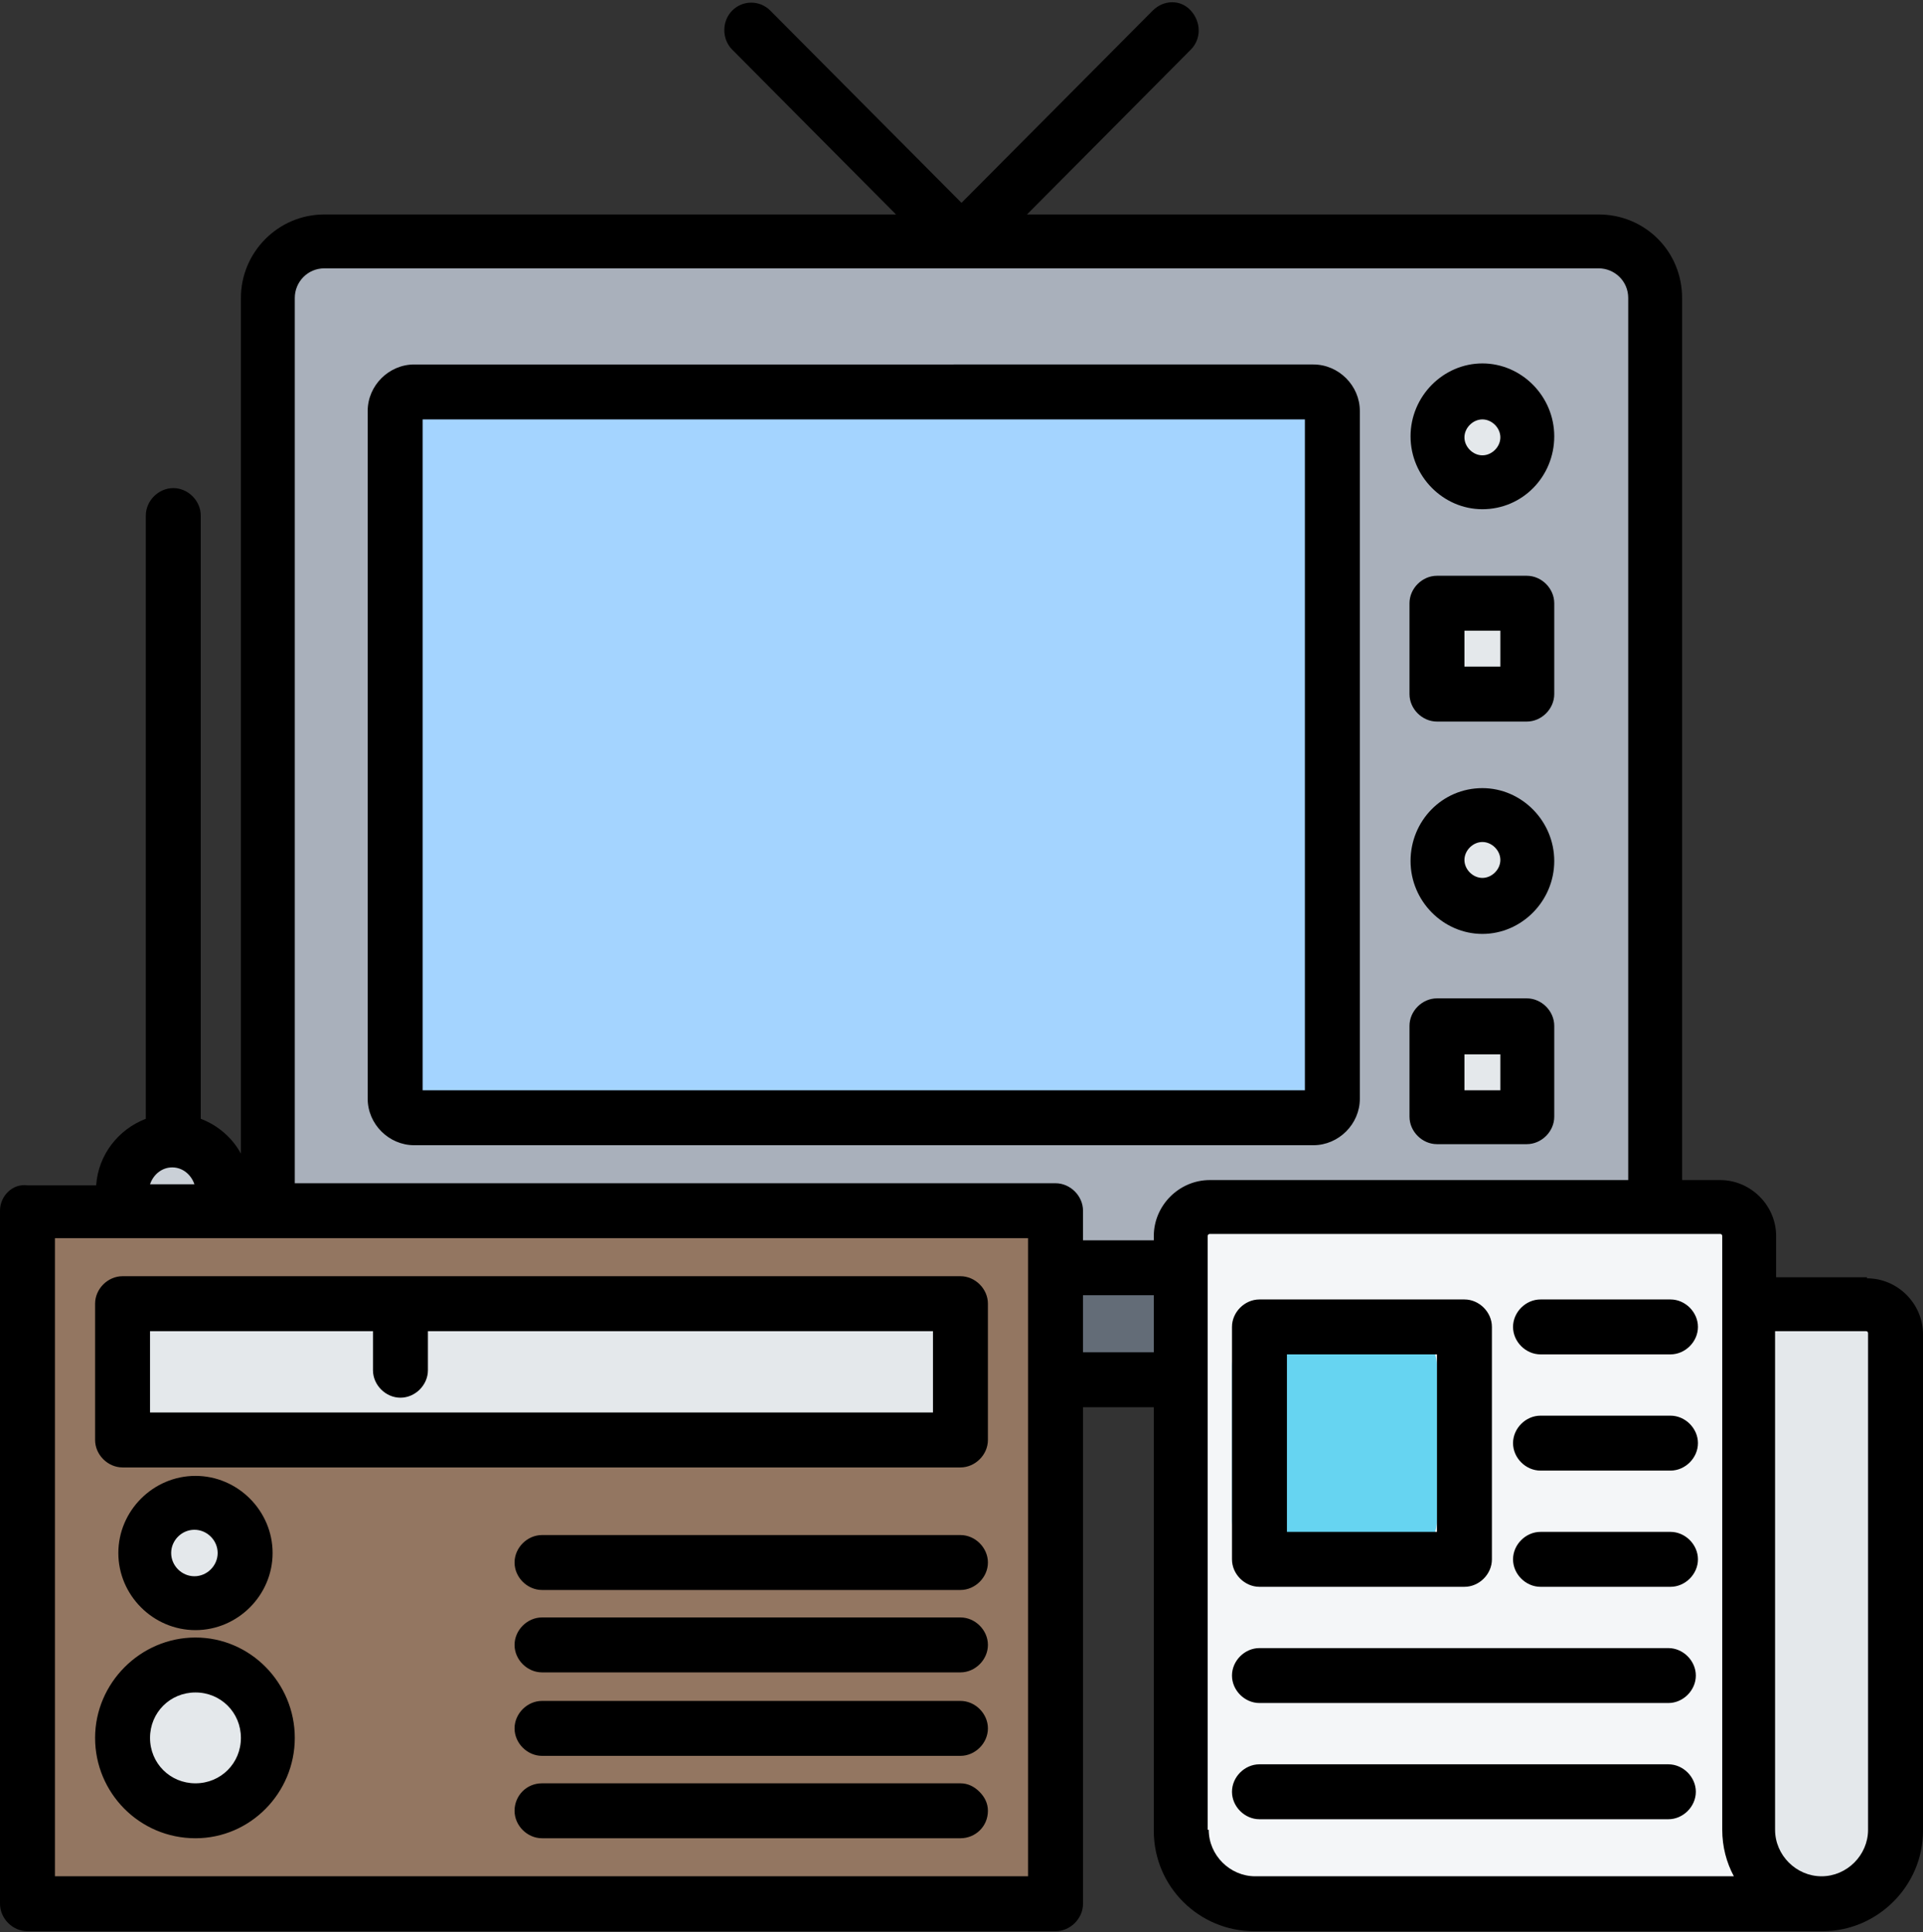 <svg viewBox="0 0 182 182.9" version="1.1" xmlns:xlink="http://www.w3.org/1999/xlink" xmlns="http://www.w3.org/2000/svg" id="Layer_1">
  
  <rect x="0" y="0" width="182" height="182.9" fill="#333333" stroke="none"/>
  
  <defs>
    <style>
      .st0 {
        fill: none;
      }

      .st1 {
        fill: #e4e8eb;
      }

      .st1, .st2, .st3, .st4, .st5, .st6, .st7, .st8 {
        fill-rule: evenodd;
      }

      .st9 {
        fill: #cad0d7;
      }

      .st3 {
        fill: #f4f6f8;
      }

      .st4 {
        fill: #a4d4ff;
      }

      .st5 {
        fill: #636c77;
      }

      .st6 {
        fill: #66d4f1;
      }

      .st7 {
        fill: #937661;
      }

      .st8 {
        fill: #a9b0bb;
      }

      .st10 {
        clip-path: url(#clippath);
      }
    </style>
    <clipPath id="clippath">
      <rect height="182.9" width="182" class="st0"></rect>
    </clipPath>
  </defs>
  <path d="M41.3,110.8h99.4v19.8H41.3v-19.8Z" class="st5"></path>
  <path d="M30.7,22.9h120.6c2.9,0,5.3,2.4,5.3,5.3v86.5c0,2.9-2.4,5.3-5.3,5.3H30.7c-2.9,0-5.3-2.4-5.3-5.3V28.2c0-2.9,2.4-5.3,5.3-5.3Z" class="st8"></path>
  <path d="M37.4,38.9v65.1c0,1,.8,1.8,1.8,1.8h85.1c1,0,1.8-.8,1.8-1.8V38.9c0-1-.8-1.8-1.8-1.8H39.2c-1,0-1.8.8-1.8,1.8Z" class="st4"></path>
  <path d="M137.1,57.2h6.3c.6,0,1.1.5,1.1,1.1v6.4c0,.6-.5,1.1-1.1,1.1h-6.3c-.6,0-1.1-.5-1.1-1.1v-6.4c0-.6.5-1.1,1.1-1.1Z" class="st1"></path>
  <path d="M140.3,45.7c2.4,0,4.3-1.9,4.3-4.3s-1.9-4.3-4.3-4.3-4.3,1.9-4.3,4.3,1.9,4.3,4.3,4.3Z" class="st1"></path>
  <path d="M140.3,85.8c2.4,0,4.3-1.9,4.3-4.3s-1.9-4.3-4.3-4.3-4.3,1.9-4.3,4.3,1.9,4.3,4.3,4.3Z" class="st1"></path>
  <path d="M137.1,97.3h6.3c.6,0,1.1.5,1.1,1.1v6.4c0,.6-.5,1.1-1.1,1.1h-6.3c-.6,0-1.1-.5-1.1-1.1v-6.4c0-.6.5-1.1,1.1-1.1Z" class="st1"></path>
  <path d="M172.5,180.3c3.8,0,6.9-3.1,6.9-7v-47c0-1.5-1.2-2.7-2.7-2.7h-11.1v-6.4c0-1.5-1.2-2.8-2.7-2.8h-48.3c-1.5,0-2.7,1.2-2.7,2.8v56.2c0,3.8,3.1,7,6.9,7h53.8Z" class="st3"></path>
  <path d="M120.3,125.6h12c2,0,3.7,1.7,3.7,3.7v14.6c0,2-1.7,3.7-3.7,3.7h-12c-2,0-3.7-1.7-3.7-3.7v-14.6c0-2,1.7-3.7,3.7-3.7Z" class="st6"></path>
  <path d="M165.5,123.6v49.8c0,3.8,3.1,7,6.9,7s6.9-3.1,6.9-7v-47c0-1.5-1.2-2.7-2.7-2.7h-11.1Z" class="st1"></path>
  <path d="M21.1,113.3c0,.6-.1,1.2-.4,1.8-.2.6-.6,1.1-1,1.5-.4.4-1,.8-1.5,1-.6.2-1.2.4-1.8.4s-1.2-.1-1.8-.4-1.1-.6-1.5-1c-.4-.4-.8-1-1-1.5-.2-.6-.4-1.2-.4-1.8s.1-1.2.4-1.8.6-1.1,1-1.5c.4-.4,1-.8,1.5-1,.6-.2,1.2-.4,1.8-.4s1.2.1,1.8.4c.6.2,1.1.6,1.5,1s.8,1,1,1.5c.2.6.4,1.2.4,1.8Z" class="st9"></path>
  <path d="M6.3,114.7h90c2,0,3.7,1.7,3.7,3.7v58.2c0,2-1.7,3.7-3.7,3.7H6.3c-2,0-3.7-1.7-3.7-3.7v-58.2c0-2,1.7-3.7,3.7-3.7Z" class="st7"></path>
  <path d="M35.3,123.5c0-1.4,1.2-2.6,2.6-2.6s2.6,1.2,2.6,2.6v6.3c0,1.4-1.2,2.6-2.6,2.6s-2.6-1.2-2.6-2.6v-6.3Z" class="st7"></path>
  <path d="M13.4,123.5h75.6c1,0,1.8.8,1.8,1.8v9.2c0,1-.8,1.8-1.8,1.8H13.4c-1,0-1.8-.8-1.8-1.8v-9.2c0-1,.8-1.8,1.8-1.8Z" class="st1"></path>
  <path d="M18.5,171.5c3.8,0,6.9-3.1,6.9-6.9s-3.1-6.9-6.9-6.9-6.9,3.1-6.9,6.9,3.1,6.9,6.9,6.9Z" class="st1"></path>
  <path d="M18.5,151.8c2.6,0,4.7-2.1,4.7-4.8s-2.1-4.8-4.7-4.8-4.7,2.1-4.7,4.8,2.1,4.8,4.7,4.8Z" class="st1"></path>
  <g class="st10">
    <path d="M20.6,147c0,1.2-1,2.2-2.2,2.2s-2.2-1-2.2-2.2,1-2.2,2.2-2.2,2.2,1,2.2,2.2ZM11.2,147c0,4,3.3,7.3,7.3,7.3s7.3-3.3,7.3-7.3-3.3-7.3-7.3-7.3-7.3,3.3-7.3,7.3ZM18.5,160.2c2.4,0,4.3,1.9,4.3,4.3s-1.9,4.3-4.3,4.3-4.3-1.9-4.3-4.3,1.9-4.3,4.3-4.3ZM18.5,174c5.2,0,9.4-4.3,9.4-9.5s-4.2-9.5-9.4-9.5-9.5,4.3-9.5,9.5,4.2,9.5,9.5,9.5ZM93.5,155.7c0,1.4-1.2,2.6-2.6,2.6h-39.6c-1.4,0-2.6-1.2-2.6-2.6s1.2-2.6,2.6-2.6h39.6c1.4,0,2.6,1.2,2.6,2.6ZM93.5,147.9c0,1.4-1.2,2.6-2.6,2.6h-39.6c-1.4,0-2.6-1.2-2.6-2.6s1.2-2.6,2.6-2.6h39.6c1.4,0,2.6,1.2,2.6,2.6ZM92.7,169.6c.5.5.8,1.1.8,1.8h0c0,1.5-1.2,2.6-2.6,2.6h-39.6c-1.4,0-2.6-1.2-2.6-2.6,0-1.4,1.1-2.6,2.6-2.6h39.6c0,0,0,0,0,0,.7,0,1.3.3,1.8.8ZM93.5,163.6c0,1.4-1.2,2.6-2.6,2.6h-39.6c-1.4,0-2.6-1.2-2.6-2.6s1.2-2.6,2.6-2.6h39.6c1.4,0,2.6,1.2,2.6,2.6ZM14.2,126h21.1v3.7c0,1.4,1.2,2.6,2.6,2.6s2.6-1.2,2.6-2.6v-3.7h47.8v7.7H14.2v-7.7ZM11.6,138.9h79.3c1.4,0,2.6-1.2,2.6-2.6v-12.9c0-1.4-1.2-2.6-2.6-2.6H11.6c-1.4,0-2.6,1.2-2.6,2.6v12.9c0,1.4,1.2,2.6,2.6,2.6ZM121.8,128.2h14.2v16.8h-14.2v-16.8ZM119.2,150.2h19.4c1.4,0,2.6-1.2,2.6-2.6v-22c0-1.4-1.2-2.6-2.6-2.6h-19.4c-1.4,0-2.6,1.2-2.6,2.6v22c0,1.4,1.2,2.6,2.6,2.6ZM160.5,158.6c0,1.4-1.2,2.6-2.6,2.6h-38.7c-1.4,0-2.6-1.2-2.6-2.6s1.2-2.6,2.6-2.6h38.7c1.4,0,2.6,1.2,2.6,2.6ZM160.7,147.6c0,1.4-1.2,2.6-2.6,2.6h-12.3c-1.4,0-2.6-1.2-2.6-2.6s1.2-2.6,2.6-2.6h12.3c1.4,0,2.6,1.2,2.6,2.6ZM160.5,169.6c0,1.4-1.2,2.6-2.6,2.6h-38.7c-1.4,0-2.6-1.2-2.6-2.6s1.2-2.6,2.6-2.6h38.7c1.4,0,2.6,1.2,2.6,2.6ZM160.7,125.6c0,1.4-1.2,2.6-2.6,2.6h-12.3c-1.4,0-2.6-1.2-2.6-2.6s1.2-2.6,2.6-2.6h12.3c1.4,0,2.6,1.2,2.6,2.6ZM160.7,136.6c0,1.4-1.2,2.6-2.6,2.6h-12.3c-1.4,0-2.6-1.2-2.6-2.6s1.2-2.6,2.6-2.6h12.3c1.4,0,2.6,1.2,2.6,2.6ZM176.8,173.2c0,2.4-2,4.4-4.4,4.4s-4.4-2-4.4-4.4v-47.2h8.6c0,0,.2,0,.2.2v47ZM114.4,173.2c0,2.4,2,4.4,4.4,4.4h45.3c-.7-1.3-1.1-2.8-1.1-4.4v-56.2c0,0,0-.2-.2-.2h-48.3c0,0-.2,0-.2.2v56.2ZM109.2,117v.4h-6.7v-2.8c0-1.4-1.2-2.6-2.6-2.6H27.9V28.2c0-1.5,1.2-2.8,2.8-2.8h120.6c1.5,0,2.8,1.2,2.8,2.8v83.5h-39.6c-2.9,0-5.3,2.4-5.3,5.3ZM102.5,128v-5.4h6.7v5.4h-6.7ZM97.3,177.6v-60.4H5.2v60.4h92.2ZM16.3,110.5c1,0,1.8.7,2.1,1.6h-4.2c.3-.9,1.1-1.6,2.1-1.6ZM176.7,120.9h-8.6v-3.9c0-2.9-2.4-5.3-5.3-5.3h-3.6V28.2c0-4.4-3.5-7.9-7.9-7.9h-54.1l15.5-15.6c1-1,1-2.6,0-3.7s-2.6-1-3.6,0l-18.1,18.2L72.9,1c-1-1-2.6-1-3.6,0s-1,2.7,0,3.7l15.5,15.6H30.7c-4.4,0-7.9,3.6-7.9,7.9v81c-.8-1.5-2.2-2.7-3.8-3.3v-57.1c0-1.4-1.2-2.6-2.6-2.6s-2.6,1.2-2.6,2.6v57.1c-2.6,1-4.5,3.4-4.7,6.3H2.6C1.2,112,0,113.2,0,114.6v65.6c0,1.4,1.2,2.6,2.6,2.6h97.3c1.4,0,2.6-1.2,2.6-2.6v-47h6.7v40.1c0,5.3,4.3,9.5,9.5,9.5h53.8c5.2,0,9.5-4.3,9.5-9.5v-47c0-2.9-2.4-5.3-5.3-5.3ZM138.6,99.8v3.4h3.4v-3.4h-3.4ZM136,108.3h8.5c1.4,0,2.6-1.2,2.6-2.6v-8.6c0-1.4-1.2-2.6-2.6-2.6h-8.5c-1.4,0-2.6,1.2-2.6,2.6v8.6c0,1.4,1.2,2.6,2.6,2.6ZM140.3,83.1c.9,0,1.7-.8,1.7-1.7s-.8-1.7-1.7-1.7-1.7.8-1.7,1.7.8,1.7,1.7,1.7ZM140.3,74.6c-3.8,0-6.8,3.1-6.8,6.9s3.1,6.9,6.8,6.9,6.8-3.1,6.8-6.9-3.1-6.9-6.8-6.9ZM140.3,39.7c-.9,0-1.7.8-1.7,1.7s.8,1.7,1.7,1.7,1.7-.8,1.7-1.7-.8-1.7-1.7-1.7ZM140.3,48.2c3.8,0,6.8-3.1,6.8-6.9s-3.1-6.9-6.8-6.9-6.8,3.1-6.8,6.9,3.1,6.9,6.8,6.9ZM138.6,59.7v3.4h3.4v-3.4h-3.4ZM136,68.3h8.5c1.4,0,2.6-1.2,2.6-2.6v-8.6c0-1.4-1.2-2.6-2.6-2.6h-8.5c-1.4,0-2.6,1.2-2.6,2.6v8.6c0,1.4,1.2,2.6,2.6,2.6ZM123.5,103.2v-63.5H40v63.5h83.5ZM128.7,104V38.9c0-2.4-2-4.4-4.4-4.4H39.2c-2.4,0-4.4,2-4.4,4.4v65.1c0,2.4,2,4.4,4.4,4.4h85.1c2.4,0,4.4-2,4.4-4.4Z" class="st2"></path>
  </g>
</svg>